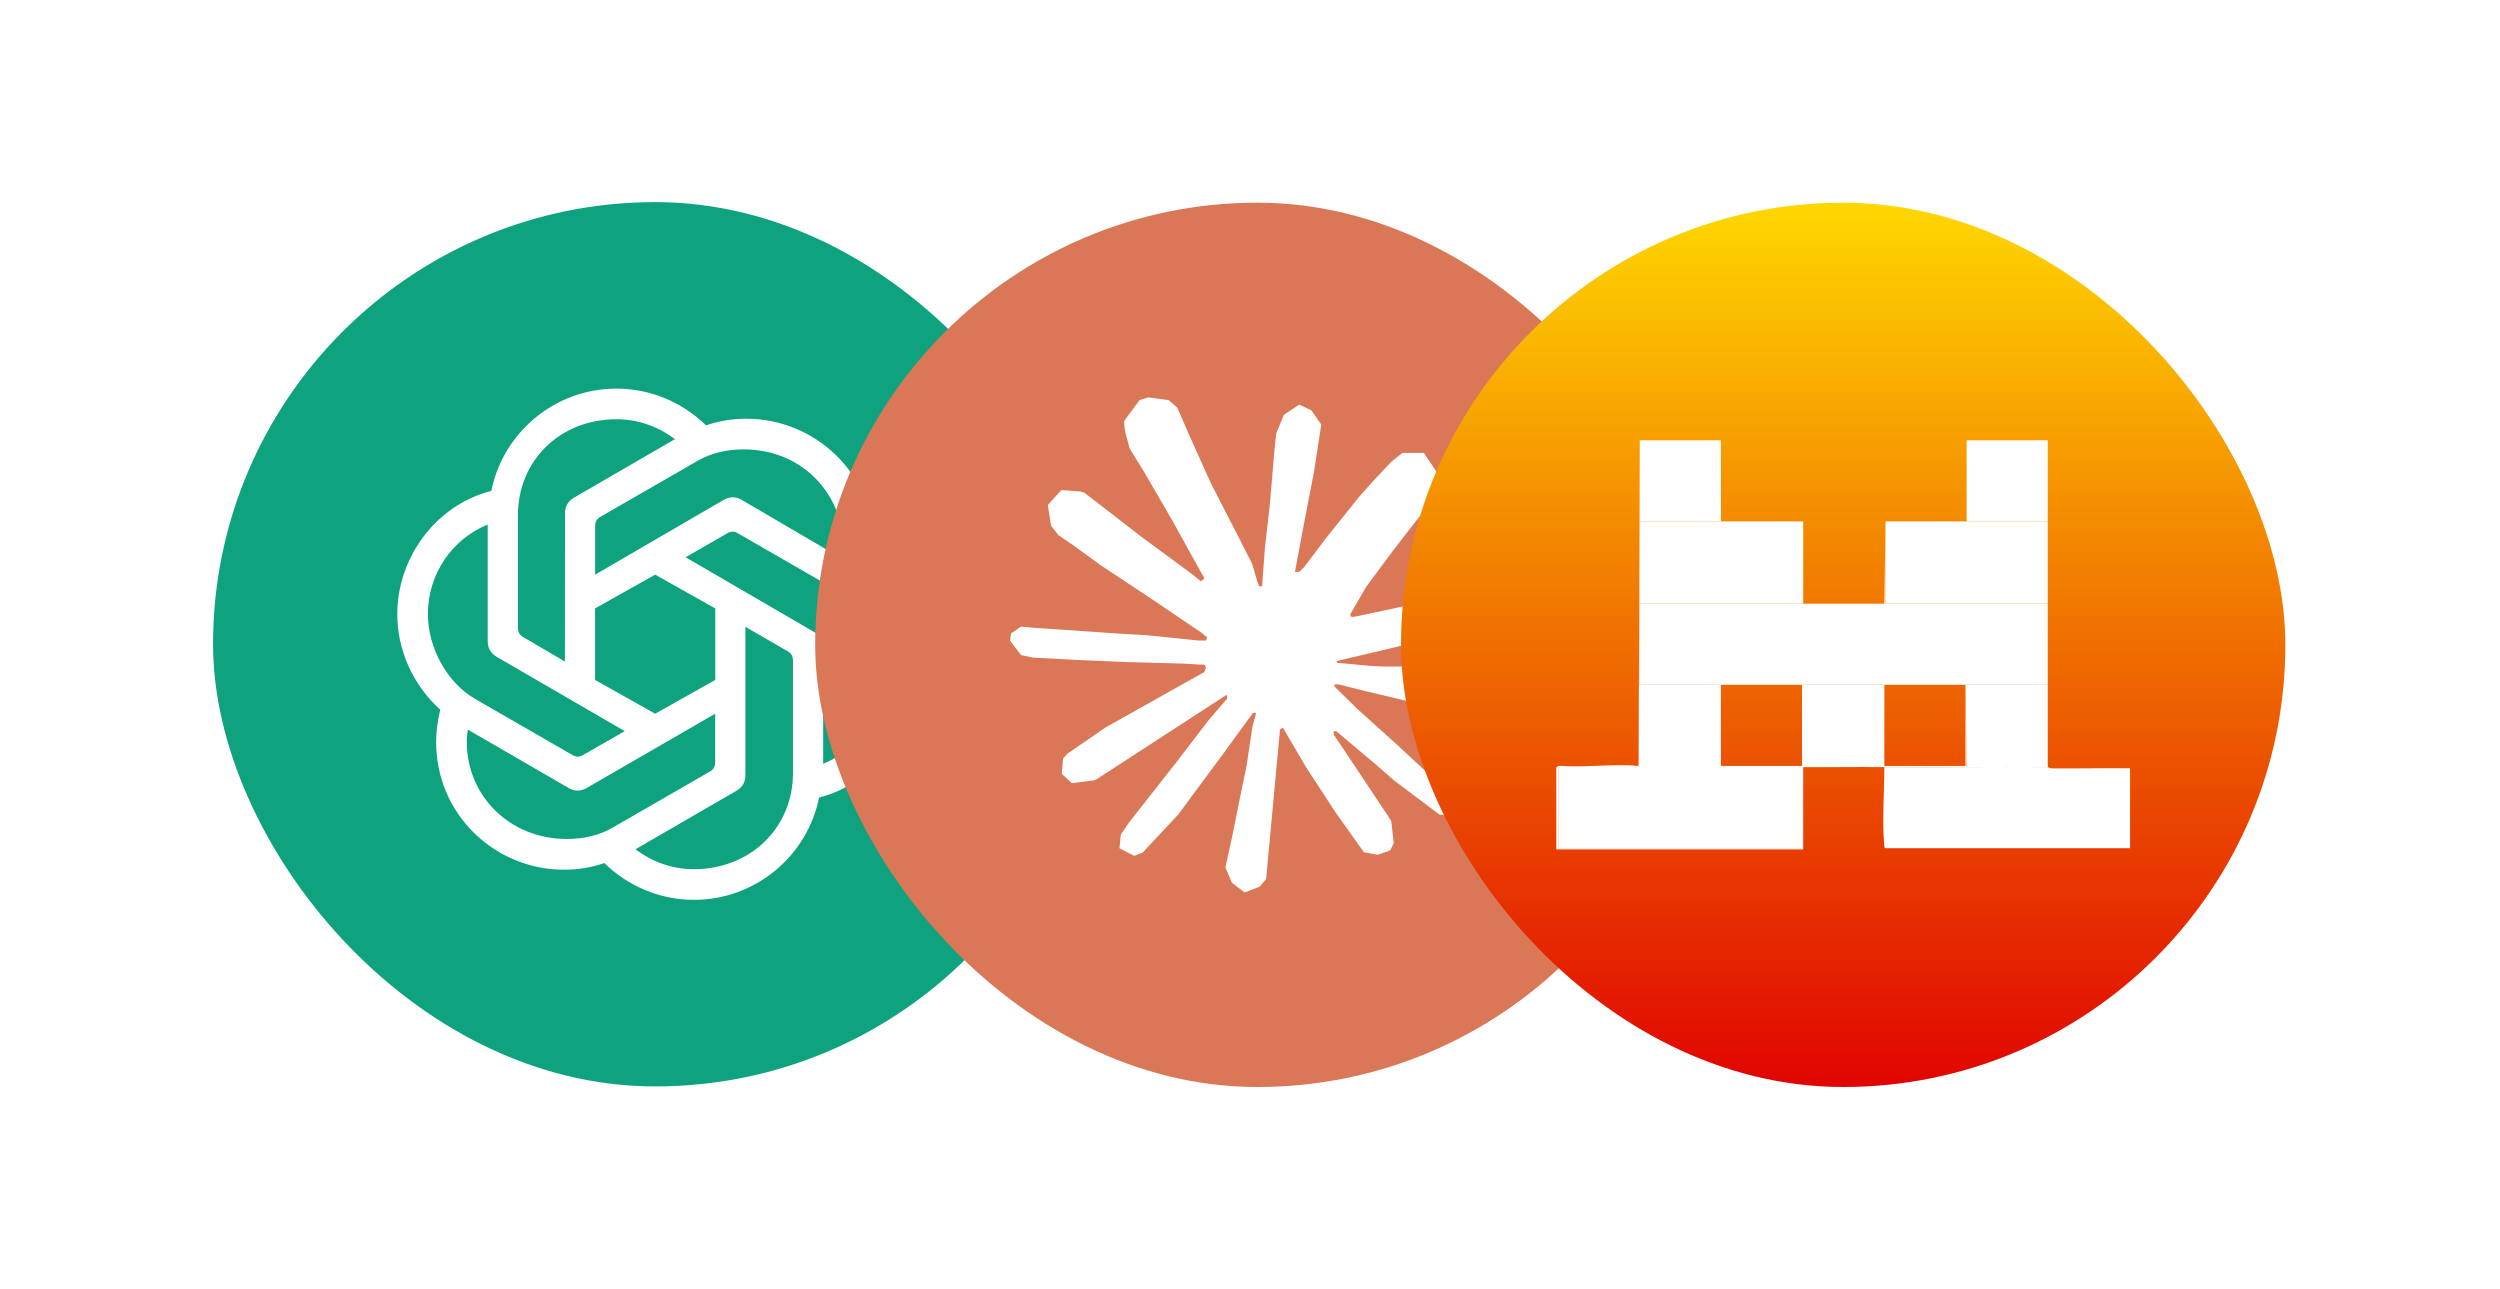 <svg width="159" height="82" viewBox="0 0 159 82" fill="none" xmlns="http://www.w3.org/2000/svg">
<g filter="url(#filter0_d_375_5790)">
<rect x="18.55" y="8.855" width="56.243" height="56.243" rx="28.122" fill="#0EA37E"/>
<path d="M42.851 32.548V29.46C42.851 29.199 42.95 29.006 43.175 28.875L49.387 25.297C50.233 24.811 51.241 24.581 52.281 24.581C56.183 24.581 58.654 27.606 58.654 30.824C58.654 31.054 58.654 31.31 58.623 31.571L52.187 27.799C51.795 27.57 51.408 27.57 51.016 27.799L42.851 32.548ZM57.354 44.579V37.198C57.354 36.743 57.16 36.419 56.769 36.189L48.604 31.441L51.268 29.91C51.498 29.78 51.691 29.78 51.916 29.91L58.128 33.489C59.915 34.529 61.121 36.738 61.121 38.885C61.126 41.361 59.663 43.639 57.354 44.579ZM40.929 38.075L38.265 36.513C38.035 36.383 37.941 36.189 37.941 35.928V28.776C37.941 25.297 40.605 22.664 44.215 22.664C45.579 22.664 46.848 23.118 47.924 23.933L41.519 27.642C41.127 27.872 40.934 28.195 40.934 28.65L40.929 38.075ZM46.668 41.392L42.847 39.245V34.695L46.668 32.548L50.49 34.695V39.245L46.668 41.392ZM49.126 51.281C47.762 51.281 46.493 50.827 45.417 50.012L51.822 46.303C52.214 46.074 52.407 45.749 52.407 45.295V35.865L55.108 37.427C55.337 37.558 55.432 37.751 55.432 38.012V45.164C55.436 48.644 52.736 51.277 49.126 51.281ZM41.42 44.026L35.209 40.447C33.422 39.407 32.215 37.197 32.215 35.051C32.215 32.548 33.71 30.302 36.019 29.361V36.775C36.019 37.229 36.212 37.553 36.604 37.783L44.733 42.5L42.068 44.03C41.843 44.156 41.645 44.156 41.42 44.026ZM41.06 49.359C37.387 49.359 34.687 46.596 34.687 43.179C34.687 42.918 34.718 42.657 34.75 42.401L41.155 46.11C41.546 46.339 41.933 46.339 42.325 46.11L50.485 41.392V44.48C50.485 44.741 50.386 44.935 50.161 45.065L43.95 48.644C43.108 49.134 42.1 49.359 41.06 49.359ZM49.126 53.23C53.06 53.23 56.346 50.435 57.093 46.726C60.734 45.781 63.075 42.369 63.075 38.89C63.075 36.612 62.098 34.402 60.342 32.809C60.504 32.125 60.603 31.445 60.603 30.761C60.603 26.112 56.832 22.632 52.475 22.632C51.597 22.632 50.751 22.763 49.904 23.055C48.442 21.624 46.425 20.715 44.215 20.715C40.281 20.715 36.996 23.51 36.248 27.219C32.607 28.164 30.267 31.576 30.267 35.055C30.267 37.333 31.243 39.543 32.999 41.136C32.837 41.82 32.738 42.5 32.738 43.184C32.738 47.833 36.51 51.313 40.867 51.313C41.744 51.313 42.59 51.182 43.437 50.89C44.899 52.321 46.916 53.23 49.126 53.23Z" fill="white"/>
</g>
<g filter="url(#filter1_d_375_5790)">
<rect x="56.846" y="8.891" width="56.243" height="56.243" rx="28.122" fill="#D97757"/>
<path d="M75.406 42.212L81.598 38.738L81.703 38.437L81.598 38.269H81.297L80.262 38.205L76.724 38.109L73.655 37.982L70.683 37.822L69.935 37.663L69.233 36.739L69.306 36.278L69.935 35.855L70.836 35.933L72.827 36.069L75.814 36.275L77.982 36.403L81.192 36.737H81.703L81.775 36.53L81.6 36.403L81.465 36.275L78.373 34.18L75.026 31.966L73.273 30.691L72.325 30.045L71.847 29.439L71.641 28.118L72.501 27.17L73.657 27.249L73.953 27.327L75.124 28.228L77.625 30.164L80.891 32.57L81.369 32.967L81.56 32.831L81.584 32.735L81.369 32.376L79.592 29.165L77.697 25.899L76.853 24.546L76.63 23.734C76.552 23.401 76.494 23.12 76.494 22.778L77.474 21.448L78.016 21.273L79.323 21.448L79.873 21.926L80.685 23.783L82 26.707L84.04 30.683L84.637 31.862L84.956 32.954L85.075 33.288H85.281V33.097L85.449 30.857L85.759 28.107L86.061 24.569L86.165 23.573L86.658 22.378L87.637 21.732L88.402 22.098L89.031 22.999L88.944 23.581L88.57 26.012L87.837 29.82L87.359 32.37H87.637L87.956 32.051L89.246 30.338L91.413 27.629L92.37 26.554L93.485 25.366L94.201 24.801H95.555L96.552 26.282L96.105 27.812L94.711 29.58L93.555 31.078L91.898 33.309L90.863 35.094L90.959 35.236L91.205 35.213L94.949 34.416L96.972 34.051L99.386 33.636L100.478 34.146L100.597 34.665L100.168 35.725L97.586 36.363L94.558 36.968L90.049 38.035L89.994 38.075L90.058 38.154L92.089 38.345L92.958 38.392H95.085L99.046 38.687L100.081 39.371L100.701 40.209L100.597 40.846L99.004 41.658L96.853 41.148L91.834 39.954L90.113 39.525H89.875V39.667L91.309 41.069L93.938 43.443L97.229 46.503L97.397 47.259L96.974 47.856L96.528 47.793L93.636 45.617L92.52 44.637L89.994 42.51H89.826V42.733L90.408 43.585L93.483 48.207L93.642 49.624L93.419 50.085L92.623 50.364L91.747 50.204L89.947 47.678L88.09 44.833L86.592 42.283L86.409 42.387L85.525 51.909L85.111 52.395L84.155 52.761L83.358 52.155L82.935 51.175L83.358 49.24L83.868 46.713L84.282 44.705L84.656 42.21L84.879 41.382L84.864 41.326L84.682 41.35L82.801 43.932L79.941 47.797L77.678 50.219L77.136 50.434L76.197 49.947L76.284 49.078L76.809 48.305L79.941 44.32L81.83 41.851L83.05 40.425L83.041 40.219H82.969L74.65 45.621L73.169 45.812L72.531 45.215L72.61 44.235L72.912 43.917L75.413 42.196L75.404 42.204L75.406 42.212Z" fill="white"/>
</g>
<g filter="url(#filter2_d_375_5790)">
<rect x="94.105" y="8.891" width="56.243" height="56.243" rx="28.122" fill="url(#paint0_linear_375_5790)"/>
<path d="M124.919 29.16V34.394L135.238 34.394C135.238 36.112 135.238 37.834 135.238 39.553H124.844C123.1 39.553 121.353 39.554 119.61 39.553C117.891 39.551 116.169 39.555 114.45 39.553C112.731 39.55 111.009 39.554 109.29 39.553C109.289 37.834 109.293 36.112 109.291 34.394C112.754 34.391 116.221 34.398 119.685 34.394C121.404 34.392 123.126 34.395 124.845 34.394L124.919 29.16H124.919Z" fill="white"/>
<path d="M114.451 29.16C116.195 29.16 117.942 29.16 119.685 29.16V34.394C116.222 34.398 112.754 34.391 109.291 34.394C109.289 32.651 109.289 30.904 109.291 29.16H114.45H114.451Z" fill="white"/>
<path d="M130.078 29.16H135.238C135.24 30.903 135.238 32.65 135.238 34.394H124.918L124.918 29.16H130.078H130.078Z" fill="white"/>
<path d="M109.288 29.159C109.286 30.902 109.286 32.649 109.288 34.392C109.291 36.111 109.287 37.833 109.288 39.552C111.007 39.552 112.73 39.549 114.448 39.551V44.785H104.129V49.944H119.608V44.785H109.288C109.281 44.75 109.248 44.713 109.214 44.71L109.288 24C109.287 25.718 109.291 27.44 109.288 29.159Z" fill="white"/>
<path d="M124.844 39.555V44.714C124.844 44.739 124.844 44.763 124.844 44.788C123.126 44.77 121.402 44.802 119.684 44.788L119.609 44.714V39.555C121.353 39.556 123.1 39.555 124.844 39.555Z" fill="white"/>
<path d="M135.238 39.555V44.788C133.521 44.77 131.796 44.781 130.079 44.788L130.004 39.63V39.555H135.238Z" fill="white"/>
<path d="M109.29 24H114.45L114.45 29.159H109.29C109.293 27.441 109.289 25.718 109.29 24Z" fill="white"/>
<path d="M130.078 29.159V24H135.238C135.239 25.718 135.235 27.44 135.238 29.159H130.078Z" fill="white"/>
<path d="M130.078 44.788C128.343 44.795 126.584 44.806 124.844 44.788C124.844 44.763 124.844 44.738 124.844 44.713H130.004L130.003 39.629L130.078 44.788Z" fill="white"/>
<path d="M130.079 44.787C131.797 44.78 133.521 44.769 135.238 44.787C135.252 44.787 135.355 44.866 135.491 44.868C137.151 44.886 138.814 44.842 140.473 44.862V49.946H124.919C124.838 49.913 124.848 49.84 124.84 49.767C124.692 48.302 124.845 46.314 124.844 44.787C126.584 44.806 128.344 44.794 130.079 44.787H130.079Z" fill="white"/>
<path d="M109.215 44.712C109.249 44.715 109.282 44.752 109.29 44.787H104.13V49.946H119.609V44.787H114.45V44.712H119.609L119.684 44.787V50.02H103.98V44.824C103.98 44.762 104.162 44.692 104.239 44.708C105.839 44.828 107.64 44.56 109.215 44.712H109.215Z" fill="white"/>
<path d="M114.448 44.789H119.608V44.864V49.948H104.129V44.864V44.789H109.288H119.608V49.948H104.129V44.789H114.448Z" fill="white"/>
</g>
<defs>
<filter id="filter0_d_375_5790" x="0.75" y="0.055" width="81.843" height="81.842" filterUnits="userSpaceOnUse" color-interpolation-filters="sRGB">
<feFlood flood-opacity="0" result="BackgroundImageFix"/>
<feColorMatrix in="SourceAlpha" type="matrix" values="0 0 0 0 0 0 0 0 0 0 0 0 0 0 0 0 0 0 127 0" result="hardAlpha"/>
<feOffset dx="-5" dy="4"/>
<feGaussianBlur stdDeviation="6.4"/>
<feComposite in2="hardAlpha" operator="out"/>
<feColorMatrix type="matrix" values="0 0 0 0 0 0 0 0 0 0 0 0 0 0 0 0 0 0 0.51 0"/>
<feBlend mode="normal" in2="BackgroundImageFix" result="effect1_dropShadow_375_5790"/>
<feBlend mode="normal" in="SourceGraphic" in2="effect1_dropShadow_375_5790" result="shape"/>
</filter>
<filter id="filter1_d_375_5790" x="39.046" y="0.091" width="81.843" height="81.842" filterUnits="userSpaceOnUse" color-interpolation-filters="sRGB">
<feFlood flood-opacity="0" result="BackgroundImageFix"/>
<feColorMatrix in="SourceAlpha" type="matrix" values="0 0 0 0 0 0 0 0 0 0 0 0 0 0 0 0 0 0 127 0" result="hardAlpha"/>
<feOffset dx="-5" dy="4"/>
<feGaussianBlur stdDeviation="6.4"/>
<feComposite in2="hardAlpha" operator="out"/>
<feColorMatrix type="matrix" values="0 0 0 0 0 0 0 0 0 0 0 0 0 0 0 0 0 0 0.51 0"/>
<feBlend mode="normal" in2="BackgroundImageFix" result="effect1_dropShadow_375_5790"/>
<feBlend mode="normal" in="SourceGraphic" in2="effect1_dropShadow_375_5790" result="shape"/>
</filter>
<filter id="filter2_d_375_5790" x="76.305" y="0.091" width="81.843" height="81.842" filterUnits="userSpaceOnUse" color-interpolation-filters="sRGB">
<feFlood flood-opacity="0" result="BackgroundImageFix"/>
<feColorMatrix in="SourceAlpha" type="matrix" values="0 0 0 0 0 0 0 0 0 0 0 0 0 0 0 0 0 0 127 0" result="hardAlpha"/>
<feOffset dx="-5" dy="4"/>
<feGaussianBlur stdDeviation="6.4"/>
<feComposite in2="hardAlpha" operator="out"/>
<feColorMatrix type="matrix" values="0 0 0 0 0 0 0 0 0 0 0 0 0 0 0 0 0 0 0.51 0"/>
<feBlend mode="normal" in2="BackgroundImageFix" result="effect1_dropShadow_375_5790"/>
<feBlend mode="normal" in="SourceGraphic" in2="effect1_dropShadow_375_5790" result="shape"/>
</filter>
<linearGradient id="paint0_linear_375_5790" x1="122.226" y1="8.891" x2="122.226" y2="65.134" gradientUnits="userSpaceOnUse">
<stop stop-color="#FFD700"/>
<stop offset="1" stop-color="#E00501"/>
</linearGradient>
</defs>
</svg>
